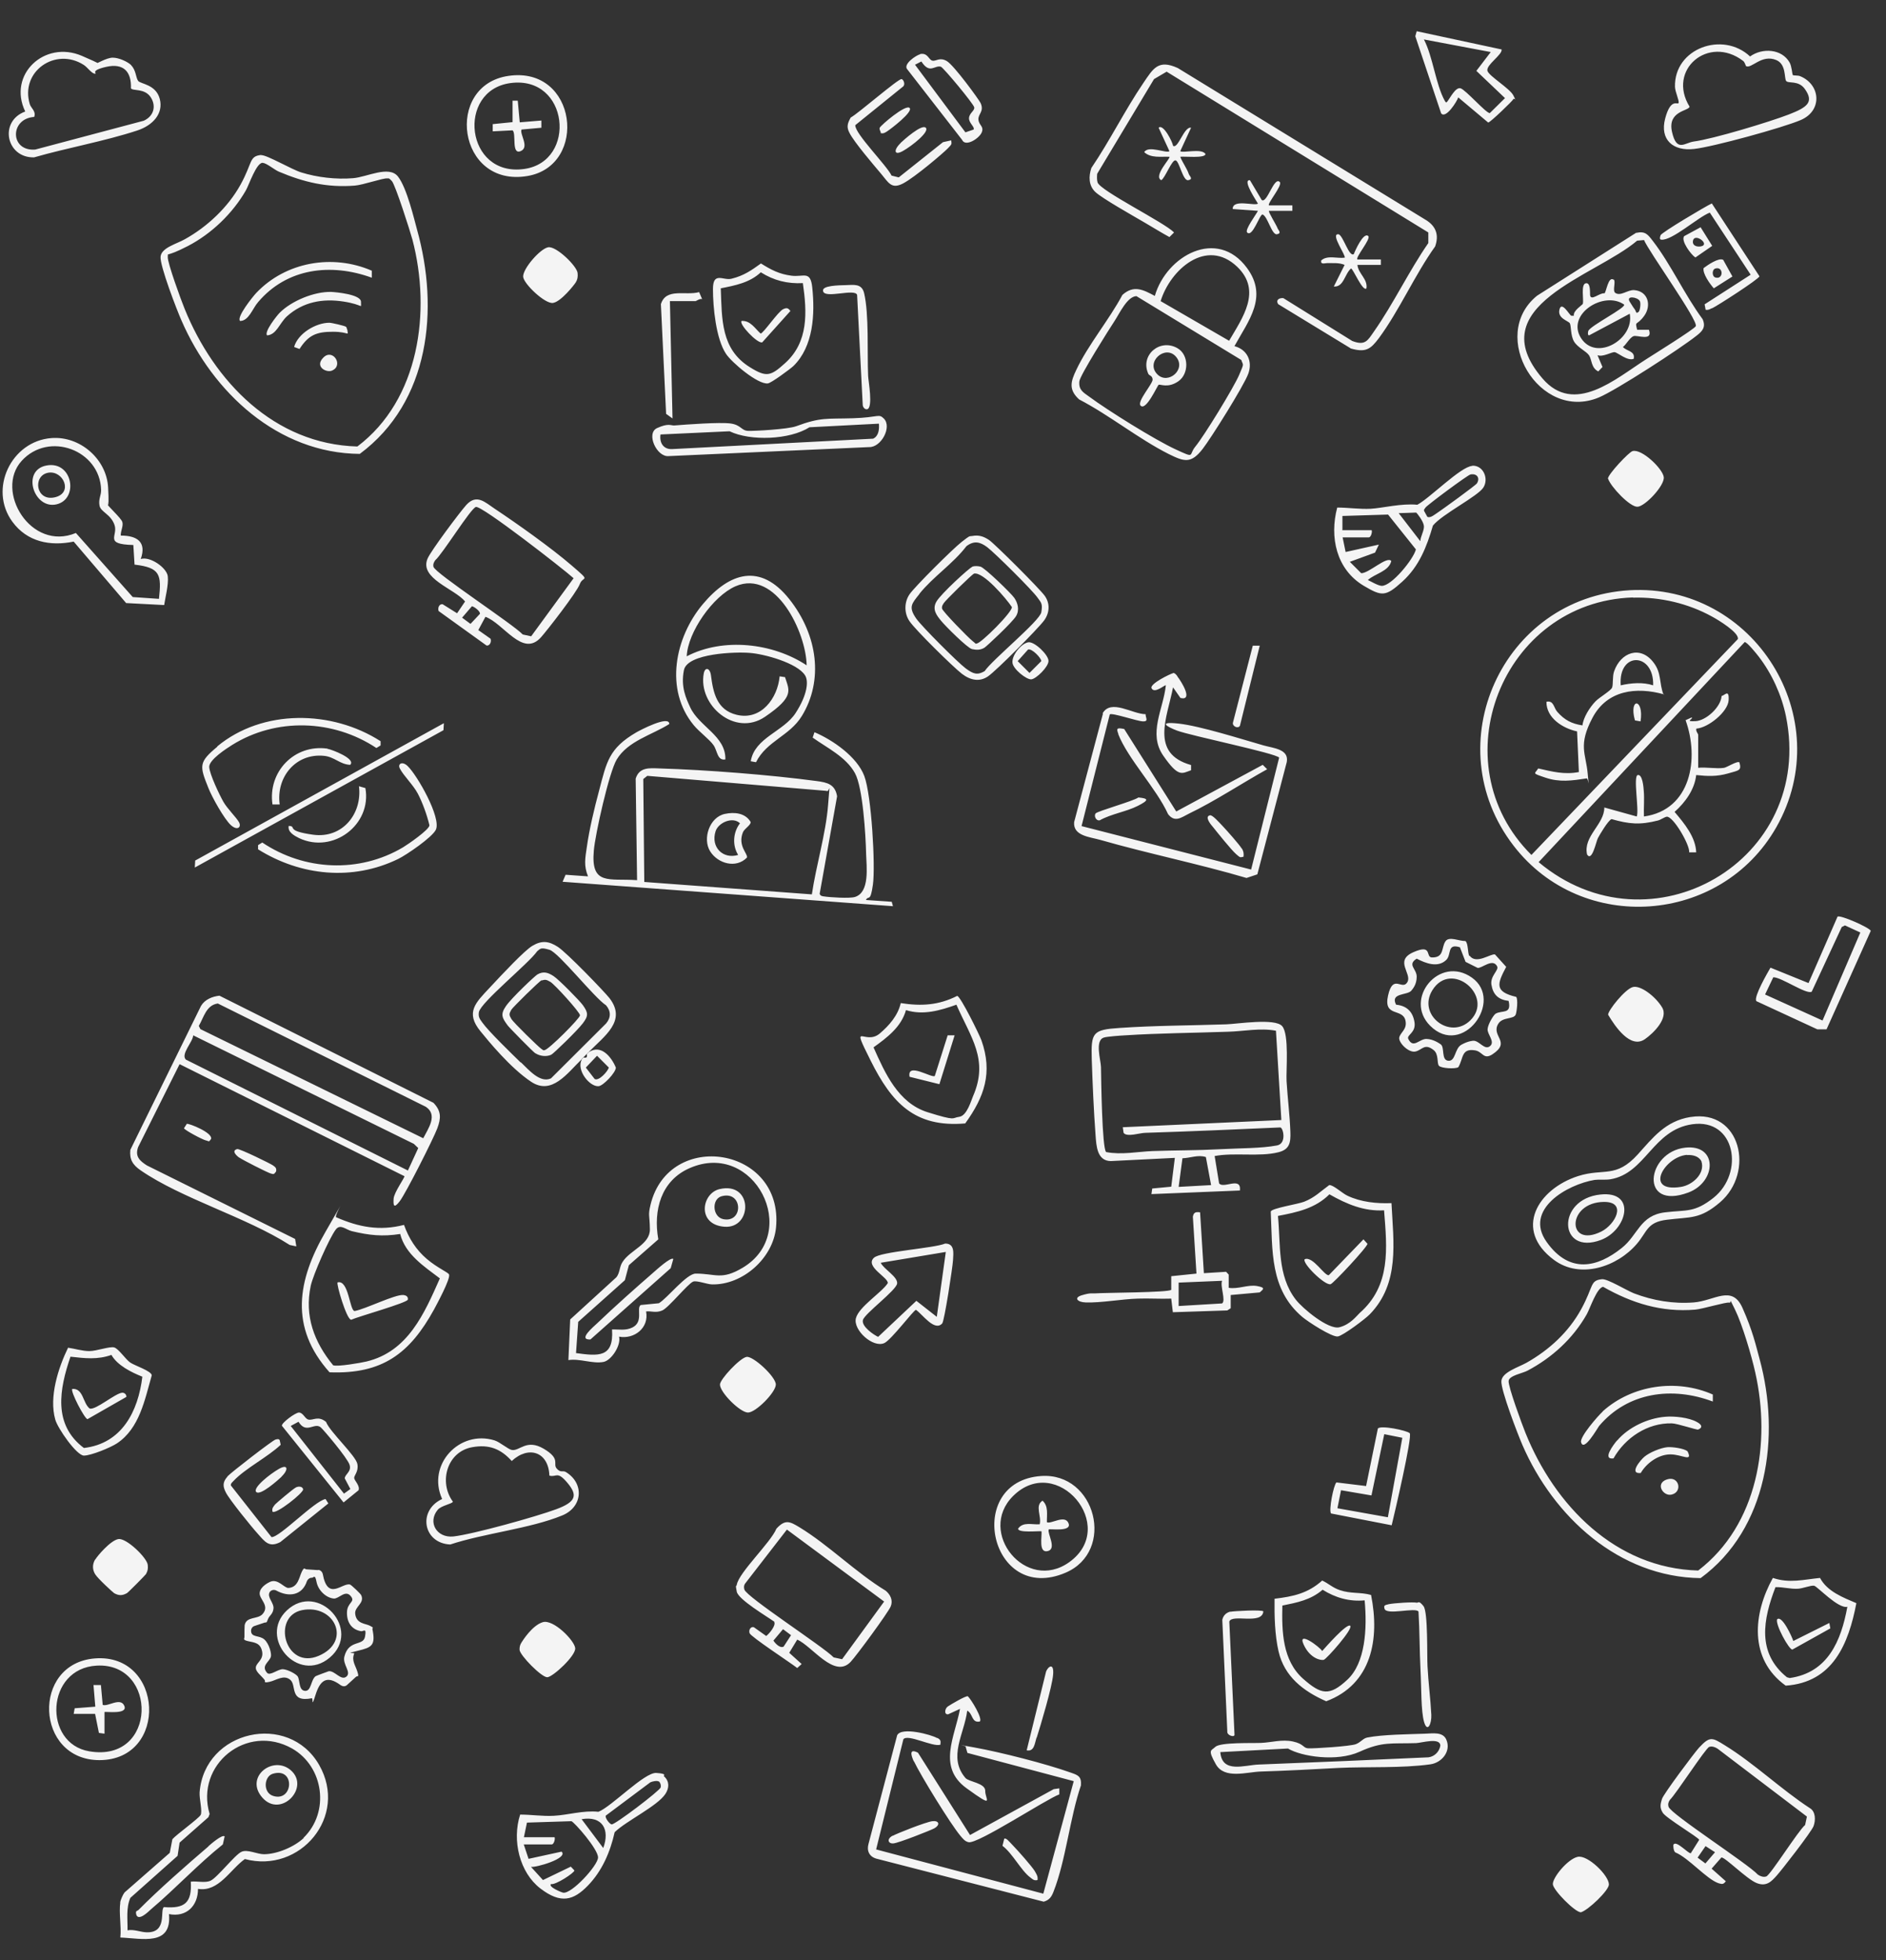 <?xml version="1.0" encoding="UTF-8"?>
<svg width="942" height="979" id="Layer_1" xmlns="http://www.w3.org/2000/svg" version="1.1" viewBox="0 0 942 979">
  <rect x="0" y="0" width="942" height="979" fill="#333333" stroke="none"/>
  <!-- Generator: Adobe Illustrator 29.1.0, SVG Export Plug-In . SVG Version: 2.1.0 Build 142)  -->
  <defs>
    <style>
      .st0 {
        fill: #f4f4f4;
      }
    </style>
  </defs>
  <path class="st0" d="M813.8,294.8c62.3-3.6,104.4,63.9,73.4,118.4-27.7,48.6-97,53.6-131.2,9.2-38.9-50.4-5.6-123.9,57.9-127.6ZM815.6,298.4c-65.4,2.1-96.9,82.7-50.7,128.6l103.1-107.8c.8-3.2-10-9.7-12.8-11.2-11.9-6.6-25.9-9.9-39.6-9.5ZM871.4,320.7l-102.9,109.9c55.8,46.8,138.3-.8,123.5-73-2.2-10.6-7-21.1-13.6-29.7-1-1.3-5.9-7.4-7-7.2ZM201.9,587.4l-112.2-55.9-20.7,41.4c-1.7,4.7.8,6.9,4.4,9.2l74,36.7.6,3.7-3.3-.7c-21.7-13.9-53.9-23.1-74.5-37.3-3.9-2.7-5.6-5.4-5.1-10.2l35.3-71.9c1.9-3.2,5.6-4.7,9.2-5.1l106.9,53.5c4,4.2,3.8,7.7,1.9,12.8s-15.6,32.2-18.7,36.3-3.3,2-3.1-1.2,5.8-10.8,5.4-11.3ZM108.8,501.2c-5.8.8-7,6.9-9.5,11.2l.8,1.6,111.3,54.5c2.5-4.9,7.4-11.6,1.3-15.7l-103.9-51.6ZM203.7,584.7l5.2-11.3-2.2-2.1-110.2-54.2c-.2,3.4-6.3,9.3-3.7,12.1l110.9,55.4ZM318.2,439.6l-.7-50.7c1.8-5.8,6.8-5.3,12-5.1,23.3.7,55.3,3.2,78.4,6.3,5.3.7,9.2,1.6,10.2,7.6l-8.7,48.7c.3,1,1.1,1.2,2,1.3,3.1.5,13,1.1,15.6.3,7.5-2.3,5.8-15,5.6-21.5-.2-9.1-1.6-33.2-5.6-40.4-4.5-8.1-13.8-12.5-21.1-17.7l.9-2.7c9.2,3.9,21.3,12.3,24.9,21.9s5.6,44.9,4.3,54.2-2.2,5.1-3.5,7.7l12.9.9.6,2.2-165-12.2,1.5-3.5,11.2.8c-2.2-5.4-1.4-9.1-.6-14.6,1.2-8.7,3.8-19.6,6.1-28.1,3.8-14.5,4.9-21.2,18.6-29.2,1.7-1,16.5-8.8,16.5-4.2-8.4,5.4-20.7,8.4-26.3,17.8-3.8,6.4-10.7,37.2-11.4,45.4-1.6,17.7,7.6,13.8,21.5,14.8ZM405.5,446.7c2.1-14.3,7-30.4,8.1-44.6s.8-5.9-.8-7.1l-89.5-7.5-2,1.6.5,51.4,83.7,6.2ZM606.7,577.5l2.2,13.5c2.1,3,11.2-3.7,10.4,3.6l-44.2,1.8.4-2.8,9.5-.9,1.8-14.4-32,1.6c-6.9-.1-7.2-7.6-7.6-12.9-.9-11.9-1.5-25.9-1.9-37.8-.4-13.6.4-14.9,14-15.8,17.6-1.2,35.5-1.2,53.2-1.8,5.7-.2,24.3-3.2,27.9.9s1.9,22.2,2.2,27.5c.5,8.3,1.6,16.9,1.9,25.2.2,5.4-.3,8.9-6,10.3-9.5,2.4-22,0-31.9,1.9ZM640,559.5l-2.7-44.7c-7.9-1.5-16.2.3-23.9.5-17.1.6-34.4.7-51.4,1.8-2.2.1-9.1.6-10.6,1.1-4.7,1.4-1.6,11.1-1.5,14.7.1,5.5.5,40.9,2.6,42.5,7.6,1.5,15.7-.2,23.1-.5,11.1-.4,22.3-.3,33.4-.9s20.8-.4,28.8-1.9c4.9-.9,3.2-8.7,1.7-9-22.5,1-45,2-67.5,2.7-2.6,0-9.2,2.3-10.8,0l-.4-2.8,79.3-3.6ZM604.9,591.9l-2.6-14c-3.9-1.3-7.8.5-11.7.6l-1.9,14.3,16.2-.9ZM800.2,638.9c2.8-.2,12.2,5.6,16,7.1,9.5,3.6,19.6,5.3,29.8,4.5,10.3-.8,19.1-9,24.3,2.7s6.6,18.4,8.6,25.7c10.4,38.3,4.1,84.7-29.5,109.3-40.8-.5-73.5-30.7-89-66.5-2.3-5.3-10.9-27.6-10.5-32s8.5-6.8,12.6-9.1c11.3-6.4,21-15.3,27.3-26.8s4.2-14.3,10.4-14.9ZM800.9,642.7c-3.2,0-6.7,10.8-8.4,13.8-6.9,12.1-17.3,21.6-29.6,28.1-2.4,1.3-9.1,2.4-9.4,5.1s6.8,22,8.4,25.9c14.6,36.3,45,67.7,86.3,68.8,29.8-22.8,36.4-63.9,28.5-98.9-1.8-8.2-6.5-24.1-10.1-31.4s-1.4-3.1-2.9-3.5-13.4,3.2-17,3.5c-16.8,1.4-31.6-3.2-46-11.4ZM130.5,77.5c2.7-.2,15.3,7.2,19.9,8.6,8,2.5,17.5,3.6,25.9,2.9,6.9-.5,18-6.6,22.5-.8s8.1,21.5,9.5,26.5c11.1,39.7,6.4,86-28.6,112-40.9-.3-73.4-30.7-89-66.5-2.4-5.4-10.9-27.5-10.5-32s8.1-6.4,12.1-8.7c11.2-6.2,21.6-16,27.8-27.2s4.2-14.3,10.4-14.9ZM131.2,81.3c-3.2,0-6.7,10.8-8.4,13.8-6.6,11.5-17.2,21.7-29,27.8s-9.7,2.8-10,5.4,6.7,21.8,8.4,25.9c14.7,36.3,44.8,67.7,86.3,68.8,31-23.4,36.9-67.5,27.5-103.3-1.1-4.1-8.6-27.6-10.3-29.3s-1.2-1.2-2.3-1.3c-2.2-.2-12.1,3.3-16.2,3.6-13.8,1.1-25.5-1.7-38-7-2.1-.9-6.3-4.4-7.9-4.3ZM674.5,174c7.6,2.2,10,.5,14.2-5.1,10.2-13.8,18-31.7,28.1-45.8,2-5.6.5-10-4.4-13.1l-124.1-76c-9.8-4.5-12.3.2-17.2,7.4-9.3,13.7-16.7,28.8-26,42.5-1.4,4.2-1.4,8.8,2,12s18.7,11.8,24.5,15.2,8.3,5,12.5,7.3l2.3-2.3c-4.8-5-36.9-20.8-38.2-25-.4-1.4-.3-2.8-.2-4.3l28.4-47.3,6.3-3.7,130.7,80.3v5.3c-9.7,14-17.4,30.3-27.1,44.1-3.2,4.6-4.4,7.3-10.9,4.8l-34.4-21.4c-2.1-.2-3.9.9-2.6,3l36.1,22ZM616.6,172.9c6.4,1.7,9.1,7.6,6.9,13.7s-18.8,32.5-22.8,37.6c-5.8,7.5-9.2,6.4-16.9,2.6-15.1-7.6-29.6-19.4-44.8-27.3-5.4-4.9-4.2-9-1.4-14.8,5.9-12.5,16.4-25,23-37.4,5.7-5.1,10.4-2.6,16.2.5,5.8-20.1,31.1-34.2,46-14,10.7,14.5.8,26.3-6.3,39.2ZM613.9,170.2c6.7-11.5,16.5-24.9,4.1-36.9-15.4-14.8-33.5,1.4-38.3,17.1l34.2,19.8ZM567.6,147.9c-4.6.2-8.4,8.6-10.9,12.4s-17.4,27.3-17.6,30.2c-.4,4.3,2,5.5,4.9,7.6,9.3,6.9,32.9,21.6,43.1,26.3s6.4,3,9.9-1.3c4.4-5.3,19.2-29.5,21.9-35.8s2-4.6,1.1-7.5l-52.4-31.9ZM322.7,655c1.6,8.2-5.9,14-13.5,12.6,1.1,4.3-3.8,11.8-7.7,12.6-5.4,1.1-11.9-1.8-17.6-.9l.9-20.3,23.1-21.1c1.8-2.3,1.4-5.2,3.1-7.7,3.8-5.9,13.7-8.7,13.6-16.2s-1-6.7.3-12.2c9.1-38,66.6-29.1,62.7,11.3-1.5,15.3-16.6,28.7-31.9,28.4-2.4,0-7.7-2.1-9.5-1.4-2.7,1.1-12.2,13-15.4,14.4s-5.5.2-8.1.5ZM305.6,664c3.6-.1,6.9.7,10.3-1,5.7-2.9,1.8-9.6,4.1-11.2l9.1-.9c4.4-2.7,13.8-14.8,18.4-14.8,10.1,0,12.8,3.4,23.4-2.9,29.4-17.5,5.9-63.9-26.4-49.8-14.3,6.2-18.3,21-15.7,35.6l-14.7,12.9-2,7.5-23.3,20.8-1.1,15.6c11.1,1.5,18.9,2.4,18-11.7ZM60,950.2c.2-1.2,1.4-4,2.2-5l22.6-19.8,1.3-6.8c2.1-2.4,13.1-10.3,14.1-12.1s-.7-8-.5-11.3c2.4-31,44.4-40.4,59.7-13.7,14.7,25.7-9.5,54.4-37.1,47-7.4,5.3-13.1,16.6-23.4,14.9,0,8.5-5.8,14.3-14.5,12.6,1.5,16.2-13.6,12.1-24.3,11.7.6-5.5-.8-12.3,0-17.6ZM151.6,917.9c13.2-12.8,10.2-35.5-5.7-44.6-22.7-12.8-48.5,8.1-41.2,32.7l-.6,1.6-14.4,12.7-1,6.6-23.6,21c-2.2,5.1-1.3,10.7-1.4,16.2,3.3-.6,6.4.9,9.5,1,10.6.3,6.5-11.2,8.7-12.6,10.5.9,14-2.3,13.4-12.7,3-.4,7.2.8,9.9-.5,3.3-1.5,12.2-13,15.4-14.4,2.9-1.4,7.9,1.2,11.2,1.2,6.6,0,15.3-3.7,20-8.2ZM375,380.1c2-11.7,16.4-14.7,22.4-24s6.5-16,4.7-18.8c-3.9-6.2-20.5-10.7-27.6-11.2-6.7-.6-31.2.1-32.9,8.6s1.2,14.3,3.1,18.5c4.4,9.7,17.9,14.3,17.6,26.1-4.1.7-3.9-4.2-5.9-7.1s-7.1-6.6-9.9-10c-14.7-17.8-9.4-43.8,4.5-60.4,13.4-16,28.8-20.7,43.2-2.6s17.1,40.8,6.3,58.4c-6.1,10-17.6,12.5-22.9,23.1l-2.7-.5ZM402.9,332.4c-.2-16.3-15.3-48.3-35.5-39.6-11.3,4.9-23.9,23-24.4,35,18.2-9.5,43-6.7,59.9,4.5ZM468.1,868.1c-2.8-1.7-17.9-5.8-20-1.4l-14.3,54.2c-1,3.5.4,6.4,3.9,7.4l83.6,21.5c2.8-.8,3.9-2.4,4.9-5,6.2-15.8,8.1-36.7,13.7-53.1.3-4.6-1.5-5.1-5.2-6.4-12.3-4.4-35.1-10.2-47.9-12.5s-3-.6-4.5-.4l.9,3.1,53.1,14.1-15.2,56.2-83.5-22.1,13.6-55c2.1-2.9,14.7,4,18.5,2.7.2-2,.2-2.4-1.5-3.4ZM550.9,356.4l-14.4,54.2c-.6,6.9,7.8,7.4,13.1,8.9,24.1,6.9,48.9,11.9,73,19l5.4-1.8,14.7-56.1c1.2-6.5-6.7-6.9-11.6-8.3-11.2-3.2-31.6-9.7-42.4-10.9s-5.6,1.7-.8,3.5c6.9,2.6,49.4,11.3,51,13.5l-14,55.9-84.7-21.7,14.1-55.8c1.3-.9,13.6,3.4,16.6,3.5s1.2-1.9,1.3-3.6c-6.6,0-17.3-7.8-21.5-.4ZM735.3,232.6c5.6-.3,8.4,6.5,5.6,10.9s-20.6,13.3-25.2,19c-3.1,10.6-6.9,20.4-15.3,28s-10.2,7.4-19.2,2.1c-13.8-8.2-17.2-24.4-13.3-39.1,5.6,0,11.2.9,16.8.6s15.3-2.8,23.2-2c6-3.1,21.6-19,27.4-19.4ZM734.4,237c-1.4.3-21.5,15.2-22.4,16.5s-.8.9-.7,1.7l1.6,2.9c1.5.9,3.9-1.3,5.2-2.1,2.4-1.6,19-13.6,19.6-14.6,1.7-2.8-.1-5.1-3.4-4.4ZM707.4,256l-8.8.3,10.8,14c.1-2.4,2-5.3,1.8-7.6s-3.4-6.4-3.8-6.6ZM670.7,264.8h14.4c.4,1-.4,3.6-1.4,3.6h-13.1l1.5,7.3,16.6-3.7-1.9,4-12.6,4.6,5.7,5.7c3.9,0,12.9-8.8,15-6.1-1.2,5.2-8.2,6.3-11.7,9.5,1.8.8,5,2.8,6.9,2.9,4.9.2,15.9-13.3,17.1-18.2l-13.9-17.4-22.8.7v7.2ZM331.7,887.2c2.7,2.5,2.6,5.7.7,8.7-3.9,6.1-19.7,13.6-25.4,19.2-2.2,9.9-6.3,19.4-13.4,26.7s-13.4,9.3-23.7,1.4-14.3-23.9-10.1-36.9c5.6,0,11.2.9,16.8.6,7.3-.4,14.7-2.8,22.3-2,6.6-2.6,23-19.8,28.9-19.4s3.3,1.3,3.9,1.8ZM329.1,889.8c-.9-.6-3.3-.1-4.3.4l-22.2,16.6c-.6,1,1.8,4.2,2.9,4.4,1.5.3,24.2-16.9,24.5-18.5s-.6-2.7-.8-2.9ZM301.3,923c3.4-9.1-.3-16.2-10.8-14.4l10.8,14.4ZM261.7,917.6h15.3c.4,1-.4,3.6-1.4,3.6h-14l2.4,7.2,16.5-3.6c3.5,3.4-13.1,8.1-15.3,7.6l6,6.6,13.9-6.7,1.8,1.9c0,1.2-9.5,7.4-11.7,6.8-1.5,1.4,5.3,4.2,6.1,4.3,4.2.7,17.2-13.4,17.4-17.5s-11.9-17.8-13.3-18.2l-22.2.7-1.5,7.2ZM844.4,557.9c25.1-4,32.2,27.6,14.7,42.6-10.1,8.6-14.6,7.2-26.5,8.7-10,1.2-9.8,5.9-15,12-9.8,11.5-28.3,17.8-41.4,8.1-20.4-15.1-8.2-35.4,12-41.9,12.9-4.1,18.8,1.3,29.8-10.8,7.5-8.3,13.8-16.7,26.3-18.7ZM845.3,561.5c-19.9,2.8-23.3,24.6-41,27.5-2.7.4-5.3,0-7.8.3-13.8,2.3-35.5,14.8-24,31s25.5,12.6,37.4,3.1c8.3-6.5,9.1-16.4,21.8-17.9,10.8-1.3,14.6.3,24.2-7.3,15.5-12.4,10.9-39.7-10.6-36.7ZM60.4,267.5c8.1,0,12.9,3.2,9.9,11.7,4.7-1.5,13,4.4,13.5,8.6s-1.4,11.3-1.8,14.4l-19-1-26.2-30.7c-11.7,2.4-23.2.2-30.6-9.9-12-16.3-.6-40.3,19.5-41.8,14.3-1.1,27.5,10.5,28.3,24.6s-.9,6.9-.7,8,7.2,7.3,7.8,9.3-.8,4.3-.8,6.6ZM66.5,272.2c-14.8-.4-7.4-4.5-9.3-10s-6.9-6.4-7.5-9.7.9-5.1.8-7.9c-.6-19.8-26.1-29.4-39.7-14.4s4.6,45.4,27.1,36l28.4,32,13.1.9c1.3-12.1.7-15.6-12.2-17.1l-.6-9.8ZM817.3,116.3c4.5-1,5.8.9,8.2,4,9,11.6,16,27.1,24.9,39.1,1.8,4.1-.2,6.1-3.2,8.4-8.1,6.4-39.8,27-48.6,30.7-29.7,12.4-55.4-30.9-30.9-50.8l49.6-31.5ZM821.1,119.9l-3.4.3c-21.1,18-78.5,32.4-47.3,68.8,15.9,18.6,36.5.2,51.7-9.5,3.4-2.2,24.2-15.1,24.9-16.6,1.3-2.8-23.6-37.4-25.9-43.1ZM386.8,810c-3.8-2.7-18-11.1-18.8-15s-.2-2.4,0-3.5c1.1-6.2,16.9-21,19.8-28,4.4-4.8,6.7-3.6,11.5-.7,14.5,8.8,28.3,22.7,43.1,31.7,2.4,2,3.7,4.9,2.5,7.8-1.2,3-17.3,24.9-20.1,27.8-8.1,8.4-19-7.8-26.6-11.2l-4,6.6,6.2,5.6-2.2,2c-3-2.4-23.2-15.6-23.8-17.4s.7-3.4,2.1-3l6.2,4.4c1.5-1.1,5-5.3,4-7ZM393,764l-20.9,27c-.6.9-.6,1.9-.3,2.9,1,3.7,39.4,28.5,44.6,33.9l4.2.9,21-28.8-48.5-35.9ZM391.4,822.4l3.7-5.7-4-3-4.8,5.7c.9,1.4,3.3,4,5.1,3ZM242.5,308l-3.6,6.7,6.1,4.3c.6,1.4-.3,3.7-2,3.4l-23.9-17.2c-.6-1.4.2-3.7,2-3.4l7.2,4.5,4-5.9c-5.3-6.4-23.1-11.5-18.7-21.5,1.7-3.9,15.9-22.9,19.3-26.7,5.2-5.7,9.4-1.3,14.2,1.9,11.3,7.5,28.3,19.6,38.4,28.3s5.7,5,4.1,9.3-16.6,23.5-19.4,26.6c-9.2,10.3-18.6-7-27.9-10.3ZM237.7,253.2c-2.6.7-16.6,23.4-20.3,26.6-.7,1-1.2,2-.9,3.3.8,3.2,39.7,28.6,44.6,33.8l4.2.9,21.2-29c-5.1-4.6-45.9-36.4-48.8-35.6ZM235.7,302.8l-4.9,5.7,4.2,3.1,4.7-5c.3-1.4-3.2-3.8-4-3.8ZM836,921.1c1.6-1.7,7.3,4.8,8.5,4.5l4.2-6.7c-.2-1.1-16.5-10.8-18.2-13.5s-1.1-4.5-.4-6.9,16.2-23.1,18.5-25.6c5.4-5.8,6.5-5.2,12.9-1.2,14.5,8.9,28.1,22,42.5,31.4,2.9,1.7,2.9,6.1,1.8,9s-16.1,22.2-18.5,24.8-4.9,5.6-9.9,3.6-15.7-12.9-17.6-12.8l-4.9,5.6,7.1,6.3c-1.2,1.6-1.8,1.5-3.6,1-6-2-15-12.7-21.6-15.4-1-.6-1.2-3.7-.9-4ZM853.7,872.5c-1.8.6-16.5,23.4-19.6,26.4-.8,1.1-1.1,2.2-.7,3.5,1,3.6,39.6,28.4,44.6,33.9,1.2.8,2.8,1.4,4.2.9,2.1-.7,15.9-22.8,19.4-25.7l.9-4.2-44.6-33.9c-1.2-.8-2.8-1.4-4.2-.9ZM851.9,922l-4,5.8,3.9,2.9,4.8-5.6-4.8-3.1ZM607,872.5c2.5-2.4,18.7-1.8,22.8-2,5.2-.2,10.5-1.9,16-.7s5,3.2,7.5,3.4,21.4-1,24-2.1,3.5-2.9,5.7-3.3c7.6-1.5,20.6-1.6,28.8-1.9,3.7-.1,8.9-1.1,10.6,3,2.5,5.7-2.2,11.5-8,12.3-14.2,2-31.3,1.1-45.9,1.8-12.9.7-25.8,1.4-38.8,1.8-6.9.2-18.1,4-22.4-3.6s-2.3-6.7-.3-8.7ZM609.5,875c.8,11,12.2,6.5,19.3,6.3,28.3-1.1,56.5-2.3,84.7-3.6,3-.4,5.4-2.8,5.9-5.8,0-4.3-9.4-1.4-12.1-1.3-12.3.4-16.8-.9-28.2,4.3s-29.2,2.4-35.8-1.6l-33.8,1.8ZM441.5,209.1c4.1,4.2-1.4,14.4-7.4,14.2l-100.1,4.5c-6,.6-11.5-11.4-5.8-14s6.9-1.2,8.6-1.3c6.2-.5,22.6-1.7,28-1s5.4,3.6,8.9,3.7,19.7-.8,23.9-2.3c12.4-4.6,15.3-3.6,28.4-4s12.8-2.5,15.5.2ZM439,211.6l-34.7,1.8c-9.9,6.3-29.5,7-39.9,2l-34.5,1.6c-.6,4.1,1.4,7.5,5.8,7.3l100.4-5.2c2.8-1.3,3.1-4.7,2.9-7.4ZM734,477.3c3.3,4.6,10.5-1.1,12.7-.6l5.6,6.2c-4.5,8.5-6,12.4,5,15,1,1.3.3,7.2-.2,8.7-.9,2.7-6.6,1.1-8.8,4.8-3.7,6.2,6.7,8.9-2.9,15.2-4.5,2.9-4.8-1.4-8.7-2-6.9-1.1-5.7,4-8.3,8.4-1.4,1-8.6.6-9.7-.7s0-5.7-2.6-7.8c-4.6-3.7-5.8,0-9.2.7s-8.6-4.6-8-7.1,4-4,3.1-8.3c-1.3-6.5-11.2-1.5-8.7-12.6s7-2.3,9.6-6.6-6.7-10.7,3-15,6,2.4,9.2,2.6c6.4.2,4.7-5,6.9-8.1,1.8-2.6,6.9,0,9.9-.1,1.5,1,1.1,6.2,2,7.5ZM729.1,473.1c-6.4-2-4.1,3.5-6.6,6.2-4.2,4.3-10.5,1.8-14.9-.5-4.9,3.1,0,5,0,9s-2,6.1-2.7,7c-2,2.4-10.7,1-7.6,7,5.3.5,8.4,3.5,9.2,8.8s-4.1,6.3-3.1,8.3c2.5,5.1,5.5-.1,9.1,0s6.6,2.4,7.1,2.7c2.1,1.5.1,7.9,3.8,8.2s3.1-6.1,6.5-8,5.8-2,6.1-2c2.9,0,5.5,4.9,8.2,2.7s-1.4-5.9-1.2-8.5,3.1-7.2,4-7.7c3.2-1.9,8.1.5,6.5-6.4-5.1-.6-7.8-3.1-8.6-8.2-.6-4.3,3.8-7.1,2.9-9-2.2-4.4-7.7,1.1-9.8.7l-6-3-2.9-7.5ZM158.9,784.1c1.1,0,2,.9,2.3,2,2.5,13.8,9.7,4.3,13.6,5.3.7.2,5.3,4.6,5.6,5.3,1.9,4-3.3,5.7-3,9.2.5,5.2,5.1,4.9,7.4,6.1s1.1.9,1.2,1.6c1.7,8.3-.3,9.2-7.4,10.9s-1.4.7-1.7,1.4c-1.4,3.5.6,5.8,1.6,9s0,1.9-.7,2.6l-4.5,4.1c-.4.4-1,.6-1.5.6h0c-.6,0-1.1-.2-1.6-.5-7-5.2-10.3-2.5-12.6,4.8s-1,1.5-1.9,1.7c-11.3,2.2-7.4-6.4-10.7-9.2s-7.1.3-10.4,1-1.9-.2-2.4-.9c-1.6-2.2-4.8-4.2-4.4-6.5s4-3.7,3.1-7.9-3.8-4.3-6.9-5-1.8-1.2-1.9-2.3c0-2,0-5,.1-5.7.9-4.5,6.4-2.8,8.9-5.5,3.9-4.3-1.8-7.5-1.4-10.7s4.5-5.1,5.1-5.4c4-1.9,7.1,3.1,9.3,3,4.8-.3,5.3-5.3,6.6-8s1.4-1.4,2.3-1.3l5.8.4ZM155.8,788h-.3c-1,.1-1.8.8-2.2,1.7-2.3,7.1-8.9,8.2-15.3,4.7-1.1-.6-2.6-.3-3.3.8-1.5,2.5,2.2,5.3,1.9,8.2s-2.1,3.4-2.8,5.4-.8,1.4-1.6,1.6l-5.1,1.7c-1,.3-1.7,1.3-1.7,2.4,0,3.5,4.1,2.1,6.6,4.3s3.7,7.2,3.3,8.6c-.7,2.7-5.1,4.5-1.9,8.1,1.5,1.7,5.5-2,8-1.8s6.5,2.4,7.3,3.6c1.2,2,.4,6.9,3.6,7.2s2.9-5.4,5.3-7.3c.3-.2,6.2-2.4,6.6-2.5,3-.4,6.1,4.9,8.8,2.7s-2-6-1-10c2.2-8.7,9.4-5.1,10.3-9.9s-.7-2.6-2-2.8c-4.6-.8-7.1-4.3-7-9.4s4.4-5.1,1.9-8.1c-2.7-3.4-5.9,1.4-8.5,1.2-4-.4-7.8-4.2-8.6-8.3s-1.3-2.1-2.5-2ZM201.8,611.8c2.4,6.7,6,12.4,11.4,17s10.8,6.7,11.1,7.8c.7,2.2-6,14.6-7.5,17.4-12.1,22-25.8,32.4-52.2,31.4-20.1-22.5-16.1-45.9-2-70.2s3.5-7.1,5.4-7.2c11.2,4.9,21.6,6.9,33.7,3.8ZM200,616.3c-9,1.4-15.5.7-24.3-1.4-3.1-.8-5.7-3.8-8-.8-3.3,4.4-11.3,22.6-12.5,28.1-3.2,15.1,1.7,28.1,11.2,39.7,2.2.8,13.8-1.2,16.7-1.9,20.7-5,28.8-23.9,36.6-41.5-7.9-6-17.2-12-19.8-22.1ZM695,600.9c1,19.7,4.2,40-10.8,55.5-2.2,2.3-13.4,10.7-16,11.1-3,.4-15-7.4-17.8-9.8-16.2-13.8-14.8-33-15.7-52.6.6-1.7,13.3-3.6,16.7-4.9,5.3-2.1,8.1-5.1,12.5-8.3,2-.2,6.5,4.1,9.1,5.3,6.7,3.2,14.7,4,22,3.7ZM691.4,604.5c-10.1.6-18.8-3.1-27.4-8-7.1,7.1-16.3,9-25.7,10.8,1.4,14.2-.4,29.8,8.9,41.8,3.4,4.4,16.3,15.2,21.8,13.8s8.6-5.7,10.1-7.1c15.7-13.8,13.7-32.2,12.2-51.3ZM895.5,37.5c.3.3,2.4.1,3.5.5,10.3,4.1,11.5,17.3.3,22-8.9,3.8-43.8,13.4-53.2,14.4-10.4,1.2-17.2-4.6-14.4-15.2s6.3-6.6,6.7-7.8-1.7-5.4-1.8-8c-.5-19.3,23.9-28,37.5-15.2,6.1-4.4,15.9-3.9,19.8,3.1,1,1.8,1.3,5.9,1.5,6.1ZM872.1,32.9c-.3-.2-.6-1.9-1.5-2.5-17.2-13.1-38.1,4.4-26.7,22.9-.5,2.2-11.1,2.1-8.8,12.5s6.4,5.5,10.8,4.9c9.9-1.3,37.9-9.8,47.5-13.5s12.6-6.3,8.1-12.7c-3.2-4.6-8.4-2.6-9.4-4.1s.1-8.3-4.9-10.4c-7.4-3.1-12.4,4.6-15.2,3ZM65.5,32.6c2.5,2.5,2.3,6.2,3.5,7.8s8.9,1.7,10.8,9-3.4,13.2-11.3,15.8c-16.5,5.4-34.8,8.6-51.5,13.4-14,.3-17.6-18.1-4.4-22.9-8.9-18.5,9.7-35.8,28.3-27.8s6.1,4.1,6.4,4.1c.8,0,5.9-3.2,9-3.2s7.4,2,9.2,3.7ZM17.1,58.4c-12.3.8-12.2,17.3.5,16.3l54.2-14.4c4.9-2.2,6.4-7.2,3.5-11.7-3.1-4.7-9-3-9.9-4.5.3-8.3-3.7-12.7-12.4-10.7s-4,3.4-5.6,3.4-3.8-3.3-5.6-4.4c-14.1-9-31.9,3.3-26.9,19.7.6,1.9,3.2,3.5,2.2,6.2ZM220.8,748.6c-7.7-17.1,8.7-34.6,26.2-29.2,2.8.9,6.8,4.5,8.7,4.8,3.9.6,7.3-5.7,15.9-.6s4.4,7.4,6.4,9.8,3.2.9,4.6,1.8c9.3,5.6,8.5,17.5-1.8,21.7-16.1,6.6-39,8.9-55.9,14.5-13.6-.6-16.4-17-4.1-22.7ZM235.9,722.8c-12.6,2.2-16.9,17.4-9.7,27.2-.2,1.1-5.8,1.9-7.6,4.1-5.1,6.2-.5,14.1,7.8,13.3,9.9-1.1,41.4-9.9,51.4-13.6s10.8-7,5.6-13.2-5.4-2.6-9-3.6c-.4-11.8-10.3-15.2-18.8-7.3-5.5-6.1-11.4-8.4-19.7-6.9ZM290.5,529.1c-7.1,6.8-14.8,18.1-25.2,11.2s-21.3-20.3-25.3-25.2c-7.8-9.5-2.3-14.4,4.5-21.7s17.5-18.7,21.4-21c4.7-2.8,8.2-2.4,12.7.5s23.1,22.2,25.8,25.6c8.8,11.4-2.5,18.9-10.3,26.9-.3.3-.6.6-.9.9-.6.6-1.2,1.2-1.8,1.8-.3.3-.6.4-.9.9ZM260.2,530.6c3.9,3.7,9.5,10.5,15,8l27.5-27.4c2.5-2.9,2.5-6.2,0-9.1-5.8-3.7-23.6-26.3-28.2-27.7s-4.6-.5-6.2.7c-4,5.9-28.2,25.5-29.1,30.4-.4,2.4.4,3.4,1.7,5.2,3.1,4.4,14.8,15.7,19.2,20ZM290.5,529.1c.3-.3.6-.6.9-.9.1-.1,1.2.3,1.6-.2s0-1.5.2-1.6c.4-.3.7-.7.9-.9,6.1-4.1,11.3,2.4,13.5,7.7,0,2.5-6.3,9.1-8.6,9.3-4.5.4-11.3-8.1-8.4-13.3ZM297,538.9c2.1,1.2,6.5-3.7,7.1-5.7l-5.9-5.9-5.6,5.9,4.4,5.7ZM482.1,561.1c-25.4,2.2-36.8-10.5-47.2-31.3s-3-7.3,4.5-13.6c4.7-4,9.1-9,10.5-15.2,10.2,1.6,18.9,1.1,28.2-3.6,1.7.3,11,19.2,12.1,22.2,5.7,16.1,1.5,28.2-8.1,41.5ZM477.7,501.8c-8.2,2.9-16.6,5.4-25.2,2.7-2.3,8.4-9.5,13.8-16.2,18.6,5.7,12.8,12.3,27.8,27,32.4s11.9,2.8,15.8,2.3,6-8.3,6.9-10.3c8-18.3-1.2-29.4-8.3-45.7ZM877.2,499.9c-1.3-2.1,5.6-14,7.1-16.6l19,7.7,14.5-33.2c1.5-.9,15.8,5.4,16.6,7.1l-22.1,49.2h-4.6s-30.5-14.1-30.5-14.1ZM929.3,465.8l-7.8-3.6-1.6.8-15,32.3c-2.6,1.6-15.2-7.3-19.2-7.2l-4.1,8.6,28.7,13,18.9-44ZM485.6,267.7c3.3-.6,5.7.2,8.4,2s25.4,24.4,27.9,28,2.5,8.2-.4,12.2c-3.2,4.3-23.8,25-28,27.9s-8.8,2-13.1-1.3c-4.4-3.4-23.2-21.9-26.1-26.2-2.8-4-2.7-9.6,0-13.5s21.7-22.8,26.1-26.2,3.4-2.6,5.2-2.9ZM459.2,296.7c-3.8,4.8-5.6,6.4-1.6,12.2,2.6,3.8,20.8,22,24.7,24.9s5.9,3.5,9.5,1.4c3.7-5.6,27.5-25,28.3-29.4s-.2-4.9-1.8-7.2c-2.6-3.8-21.3-22.3-25.2-25.3-3.6-2.7-6.6-3.4-10.4-.5-6.7,8.8-16.6,15.2-23.5,23.8ZM599.4,605.4l1.9,30.5,11.1-.7,1.3,1.4v6.6c4.7.8,9.6-1.7,14.1-.9s3.2,1.6,1.4,3.2l-14.5,1.3v6.6s-1.7,1.1-1.7,1.1l-27.2.9-.8-6.8c-5.6.2-11.2-.2-16.7,0-7.9.2-18.5,2.2-26.1,1.9-3.9-.1-6.2-2.3-1.8-3.6s4.8-.8,6.3-.9c5-.4,37-.4,38.3-1.8v-6.8s12.6-1.3,12.6-1.3l-1.8-28.4c.4-2.2,1.4-2.5,3.6-2.2ZM610.3,639.7l-21.6.9v11.7s21.7-1.3,21.7-1.3c2-1.4-1.1-8.7,0-11.3ZM436.5,628.2c3.2-3.1,29.8-4.7,35.6-7.1,4.8,0,4.1,4.7,3.9,8.3s-4.3,30.4-5.4,31.6c-3.8,4.2-9.8-4.5-13.1-6.8-1.1,0-12.3,15-15.8,16.6-5.7,2.6-15.7-6.6-14.2-12.4s12.9-12.8,15.9-17.5c.5-2.8-11.6-8.3-6.9-12.7ZM472.3,625.3l-32.4,5.4c1.4,3.1,8.5,6.9,8.2,10.3s-16.3,15.1-17.1,18.3,5.4,7.4,7.6,8.4l19.1-18,10.2,8,4.5-32.4ZM636.6,798.5c9.3-1.1,16.7-2.7,23.8-9.1,3.2,1.5,5.2,3.6,8.8,4.8,5.6,1.9,10.2.9,15.6,2.4,4.4,21.9.4,44.6-22.4,53.1-11.4-5-20.9-12.3-23.8-24.9-1.9-8.3-2.1-17.8-2-26.2ZM681.6,799.3c-7.7.7-14.6-1.3-21-5.3-5.9,5.1-12.7,6.4-20.1,7.9-.3,12.9,0,27.4,10.4,36.6,9,7.9,13.1,8.8,22.1.4s9.9-25.5,8.6-39.6ZM380.1,131.6c5.1,3.2,9.1,5.3,15.2,6.1s9.5-2.8,10.4,5.9c1.4,13.3.6,29.4-9.4,39.2-1.6,1.5-11.2,8.6-12.8,8.7-5,.6-18.1-10.5-20.9-14.8-5-7.5-6.5-23.3-6.5-32.3s5.2-4.1,9.3-5.2c6.1-1.5,9.8-4.1,14.8-7.7ZM401,141.4c-7.7.4-14.5-1.3-21-5.4-5.5,5.2-12.9,6.6-20,8,.6,15.4,0,30.5,14.7,39.5,8.2,5.1,10.3,4.3,17.4-2.1,11.8-10.6,11-25.5,8.9-40ZM728.4,48.5c-.6,2.1-6.3,11.1-8.6,8.1l-12.9-38.5.7-2.5,42.4,9.1c.5,2.6-7.7,7.6-7.1,10.6.7,2.7,11.2,8.8,13,12.4s.4.9,0,1.8-11.7,11.8-12.6,11.7l-15-12.6ZM744.6,26l-33.4-6.3c4.5,8.6,5.9,22.5,10.4,30.6.5.8.7,1.2,1.3.4,1.5-1.9,4.1-7.3,6.6-6.6s12.7,12.4,14.6,12.4l7.6-7.5-14.3-13.6,7.1-9.3ZM33.9,673.1c3.5.5,7.2,1.7,10.7,1.7,3.7,0,10.3-2.5,12.5-1.8s5.6,5.9,7.9,7.5,10.6,4.2,10.8,6.4c-3.5,12.2-6.1,26.5-17.4,34-3.2,2.1-12.9,6.1-16.5,6.1s-13.1-13.6-14.3-18c-3.2-11.3,1.5-25.8,6.4-35.9ZM55.7,676.7c-7,2.5-13.4,1.7-20.5.9-5.5,16.1-8.9,33.9,6.7,45.6,19-2.2,27.1-18.3,29.2-35.6-5.5-2.2-12.4-5.6-15.4-10.8ZM909.1,788.2c3.6,6.7,11.5,9.7,18.1,12.5-3.9,20.3-11.7,39.6-35.3,41.2-18.5-13.3-16.3-36-6.4-53.8,8.3,2.8,15.3.8,23.6,0ZM922.7,802.5c-4.5,1.2-15-10.2-16.6-10.5s-5.7,1.4-8.1,1.5c-4,.2-7.3-.9-11.2-.8-6.2,16.1-9.4,32.8,5.7,45l1.4.4c19.1-2.7,25.7-18.6,28.8-35.6ZM254,37.9c34.3-5,39.9,44.8,9.5,50-35.1,6-41.7-45.4-9.5-50ZM254.9,41.5c-27,3.7-22.5,47,6.9,42.9,26.6-3.7,22.4-46.9-6.9-42.9ZM520,737.2c27.4-1.9,37.3,37.6,12.2,48.3-37.7,16.1-51-45.6-12.2-48.3ZM506,747.2c-18.2,18.1,6.5,48.5,28.1,33,24.9-17.9-6.3-54.7-28.1-33ZM47.4,828.3c34.4-2.7,37,50.7,2.3,50.8-32.2,0-34.1-48.3-2.3-50.8ZM48.3,831.9c-25.5,1.4-26.9,38.9-3.7,42.8,34.1,5.8,34.3-44.5,3.7-42.8ZM682.3,742.3l5.9-28.8c1.3-1.8,14.4.9,15.9,2.3s-7.7,40.7-9,46l-30.3-5.9c-1.2-1.7,1.3-14.2,2.7-15.5l14.8,1.8ZM700.4,718.1l-9-1.8-6.4,30.6-15.2-2.6-1.8,9,25.2,4.5,7.2-39.6ZM97.5,429.8l-.2,3.5,124.2-68.6.2-3.5-124.2,68.6ZM803.2,506.8c3.4,5.7,11.1,17.3,18.4,12.2,4.3-3,11.8-10.4,8.6-15.8s-10.8-11.3-14.7-10.2-12.3,11.6-12.3,13.8ZM775.6,941.1c.2,3,11.1,14,14,14,3.6-1,14-10.9,14-13.9,0-4.5-10.6-14.9-15.6-13.8s-12.6,10.4-12.4,13.7ZM803.2,239.1c1.3,4,10.9,14.2,14.7,14s13.6-10.6,13.1-14.8-11-14.3-15.6-13c-1.8.5-12.3,11.6-12.3,13.8ZM47.5,778.9c-1.4,2.4-1.4,5,0,7.3s8.9,9.1,9.5,9.5c2.3,1.3,4.1,1.3,6.4,0,.6-.3,9.1-8.9,9.5-9.5.9-1.6,1.1-2.7.9-4.6-.3-3.5-10.7-13.6-14.7-12.9s-10.6,8.6-11.5,10.2ZM359.6,691.5c0,4,10.1,14,14,14s13.9-10.1,13.9-14-11.3-14.3-14.6-13.8-13.3,11.2-13.3,13.8ZM260.5,820.3c-.8,1.3-1,2.1-1,3.7.2,2.8,11.1,13.9,13.9,13.7s14.2-10.7,13.9-14.5-10.9-14.6-16.2-13-10.1,9.3-10.6,10.1ZM261.3,138.2c.2,3.5,10.9,13.7,14.9,13.1s10.6-9,11.4-10.3,1.1-2.7.9-4.6c-.3-3.5-10.7-13.6-14.7-12.9s-12.7,10.7-12.5,14.7ZM198.9,429c4.1-2,17-10.8,18.8-14.6,2.8-6-9.3-27.2-14.1-31.8-2.7-2.6-5.1-1.1-3.9,1.2,1.8,3.6,6.7,8.2,9,12.6s4.5,10.4,5.8,15.8c-.1,2.2-10.7,9.5-13.2,11-21.9,13-49.3,11.7-70.3-2.4l-2.1,1.3v2.1c21.3,13.3,47.2,15.9,70,4.8ZM108.6,372.9c-9.4,7.8-9,9.5-4.5,20.7,1.7,4.4,7.9,15.5,11.2,18.5s5.4,1,4.1-1.4-5.8-6.7-7.8-10.2-6.9-13.8-7.1-17.4,8.7-9.3,11.4-11c22.1-13.8,50.6-12.8,72.1,1.5l2.1-1.3v-2.1c-24.3-15.6-58.9-16.2-81.6,2.6ZM162.9,710.3c2.1,5.1,14.8,16.7,15.6,20.9.7,3.8-1.7,5.7-1.6,7s3,3.8,2.2,6.1l-7.5,6.1-30.8-38.3c-.2-1.5,6.8-6.6,8.5-6.6,2.1,0,3,3.1,4.7,3.5,2.4.6,4.9-2.2,9,1.3ZM160.2,712.9c-3.2-2.7-7.2,3.6-11.1-2.8l-3.9,2.1,26.6,33.8,3.2-2.3-2.8-5.3c0-2.1,3.5-3.3,2.4-6.8s-13.2-17.7-14.3-18.6ZM459.5,27c4-.8,4.3,2.9,6.2,3.3s3.6-1.9,7.2.2,16.1,19.3,16.9,21c1.9,4.3-1.4,5.4-1.1,8.3s2.8,3.2,1.7,6.2-8.2,7.7-9.9,3.8l-27.2-35c-2.7-2.6,4.4-7.3,6.3-7.7ZM457,32.3l25.2,33.8,4.1-1.4c.7-1.3-2.5-3.3-2.3-5.8s2.9-3.6,2.6-5.3-15.4-19.9-16.7-20.3c-3.2-.8-5.5,3.9-9.7-2.6l-3.1,1.6ZM113.6,737.5c-2.4,2.7-2.4,4.8-.8,7.9,1.8,3.6,12.9,17.3,16.1,20.8,3.4,3.8,5.5,6.9,11.1,4l24-19.3-1.4-2.2c-5.5.9-23.1,19.4-27,19l-20.3-25.8c0-1.2.7-1.5,1.4-2.3,5.8-6.2,17.1-11.9,23.5-18l-.5-2.3c-.5-.8-1.3-.5-2.1-.3-1.5.4-22.3,16.5-24,18.4ZM471,71l-22.1,17.6-3.6-.9c-2.3-5-18.5-21.1-18.1-25.2l24-19.4c1-1.1.1-3.4-.9-3.6-1.6-.3-21.9,17.4-25.4,19.2-1.6,2.9-2.2,4.7-.6,7.7,2.4,4.7,11.9,15.8,15.7,20.3s5.2,8,11.1,4.9,20.1-15.2,22.2-17.4,2.1-2,1.8-4.1l-4.1.9ZM558.5,366.6c4.9,12.5,19.1,27.2,24.9,40,3.4,4.4,6.6,1.7,10.4-.2,13.1-6.3,26.3-15.1,39.1-22.2l-2.2-2.2-43.2,23.3-26-41.2c-3.2-.6-4.2-.7-2.9,2.5ZM456.5,879.7c3.3,7,18.3,31.4,23.2,37.2,1.2,1.4,2.2,2.8,4.1,3.2,4.7.9,38.4-21.3,45.3-23.9v-3s-2.8.4-2.8.4l-41.8,22.9-26-41.1c-4.5-2.3-3.5,1.2-2.1,4.3ZM855.1,154c2.6-1.2,23.4-14.6,23.7-16l-23.8-36.4c-3.2,1.5-25.1,14.5-25.6,15.9s-.4,2.2.4,2.2c5.3.6,18.5-11.4,24.2-13.5l20.4,31-23,14.8.5,2.7c1.3.3,2.1-.3,3.2-.8ZM707.9,800.5c-2.2-.5-11.7.2-14.2.7s-2.5.9-2.2,2.2c.8,3.6,15.5-.8,17,1.5.6,9.7.5,19.5,1,29.1s.2,20.5,1.8,26.1c1.7,5.6,3.8.7,3.6-3.6-.4-8-1.5-16.3-1.9-24.3-.3-5.2.3-27.1-2-30s-2.5-1.7-3.1-1.8ZM347.5,150.3c.5,0,2-1.3,3.2-.9l-1.5-3.5c-6.8,1.9-16.5-2.3-19.1,6l2.6,54.8,3.2,2.3-1.3-58.6h13.1ZM614.6,804.9c-2.1.5-3.6,1.9-4.1,4.1l2.5,55.7c-.3,2.1,3.5,3.1,3.6,1.8l-2.6-56.6c1.3-4,16.4,1.8,17-5.1-.6-.9-14.6-.2-16.5.2ZM411.1,145.4c.8,4,15.9-1.5,17,1.9l2.8,54.8c0,1.2,1,2.5,2.2,2.3,3.1-.7.6-14.1.5-16.7-.5-11.6.5-30.7-2-41.3-1.2-4.9-5.2-4.1-9-4s-12.1.2-11.5,2.9ZM483.4,847.2c-1.1-.3-8.5,4.1-10,5.1s-2,4.2.2,3.9l5.9-2.7c-2.6,14-11.4,29,3.2,39.6s9.3,5.4,9.4,1.4-8.2-4.5-9.9-6.5c-8.9-10.4-.5-22.1.9-33.6,2.9,1.4,2.1,6.3,6.3,5.4,1.5-1.5-4.3-11-6-12.6ZM588.1,337.8c-.5-.7-1-1.4-1.9-1.7-2.1.6-11.6,5.3-11.1,7.5,1.4,3.3,6.8-1.8,7.2-1.3-1.2,11.8-9,24-1.3,35.1s9.3,8.9,13.9,7.3v-2.6c-20.7-5.8-11.9-23.8-9-38.8l3.7,5.3c6.6,1.6.4-8.3-1.5-10.7ZM367.9,357c-9.9-2.4-11.7-11.1-12.8-19.7-.5-3.8-3-4.3-3.6-.9-2.9,15.8,15.6,31.8,30.6,21.6s12-13.3,10-19.8l-2.7-.4c-1,11-9.3,22.2-21.5,19.2ZM668.4,117c-4-.2,4.1,10.8,3.2,11.7-3.7.5-8.7-1.4-11.7,1.4-.4,2.2,1.8,1.3,3.1,1.3,3,.1,5.7-.3,8.6.9l-5.4,10.8c5,.4,5.4-6.3,8.6-9,1,0,5.9,11.9,7.7,9.9.7-4.7-4.1-7.3-4.5-11.7h11.7v-2.7h-11.7c-1.2-1,6.9-10.3,5.4-11.7-2.4-2.2-6.7,7.6-7.2,9-2.4,1.7-5.2-9-7.6-9.9ZM624.2,90c-3.9-.2,3.7,10.8,4.1,11.7-1.7,1.3-12.7-2.5-12.6,2.7l12.6.9c-.8,1.7-6.7,9.5-5.4,10.8,2.7,2.7,6.2-9,7.7-9,2.6,1,4.6,10.4,7.2,9.9s.6-2.1.3-3c-.5-1.5-4.8-8.3-4.3-8.7h11.7v-2.7s-11.7,0-11.7,0c-1-.9,7-10.1,5.4-11.7-2.9-2.9-6.3,10.9-9,9l-5.9-9.9ZM578.7,63.8l5.4,11.7c-1.5,1.3-10.5-3.1-12.6.5,3.4,3.1,8.4,2.1,12.6,2.3.8.6-8.2,9.6-4.1,11.7,2-1.1,5.3-10.4,7.2-9.9s3.6,10.4,6.3,9.9.6-2.1.3-3c-1-3-3.2-5.8-4.3-8.7,1.9-.3,12.6.9,12.6-1.4-2-3-11.2-.3-12.6-1.4l5.4-11.7c-3.5-.8-6.5,10.9-9,9-.2-1.8-4.9-11.2-7.2-9ZM163.5,373.9c-16.5-2.3-29.8,11.6-27.4,27.9h3.6c-1.9-13.6,8-25.7,22.1-24.3,5.3.5,8,4.3,13.1,4.5,3.1-3-9.3-7.7-11.3-8ZM149.4,418.6c16.9,8,36.4-6.7,33.1-25l-3.2-.9c1.7,13.9-8.4,26.2-22.9,24.2s-7.7-4.2-12.2-4.4c-.6,3.1,2.8,4.9,5.2,6.1ZM517.8,867.9c2.1-6.6,7.7-25.4,8.2-31.5s-2.4-4.2-3.5-1.6l-9.7,39.4c3.8.8,4-3.5,4.9-6.3ZM625.7,322.6l-9.9,38.4c-.3,1.8,2.6,3.1,3.5,1.5l9.9-40h-3.5ZM513.6,320.8c3.1-.5,10.1,6.3,10.1,9.3s-6.2,9-8.6,9.2-9.1-5.1-9.4-8.3c-.4-3.8,4.5-9.7,7.9-10.2ZM513.5,324.4l-5.2,5.8,5.9,5.9,5.9-5.9c0-1.5-4.6-6.4-6.6-5.8ZM841.1,118l8.3-4.5,5.8,9.3-8.4,5.8c-2.2-1.4-7.2-8.2-5.7-10.5ZM850.9,122.4c1.4-1.8-4.6-5.7-5.3-2.2s4.4,3.4,5.3,2.2ZM860.7,129.8l4.6,8.3-9.3,5.9c-1.9-2.1-5.7-7.4-5.1-10.1,2-1.5,7.6-5.4,9.8-4.1ZM856.8,134.1c-1.8.5-1.8,4,0,4.5,4.1,1.2,4.1-5.7,0-4.5ZM516.9,934.6c-1.8-2.8-8.2-10-10.8-12.7s-3.3-3.8-4.5-3.6l-.9,3.6c5,3.7,9.3,12.4,13.9,15.8,1.2.9,1.8,1.7,3.6,1.3.3-1.8-.5-3-1.4-4.5ZM445.9,916.8c-3.2,1.7-2.3,4.1.3,3.9s18.5-6.5,20.4-7.5c3.2-1.8,2.4-4-.9-3.6s-17.9,6.2-19.8,7.3ZM620.2,423.8c-1.2-2-7.6-9.2-9.5-11.2s-5.1-5.6-6.3-5.4c-3.1.6.6,4.9,1.4,5.8,2.3,2.9,9.3,11.6,11.6,13.6s1.9,1.6,3.7,1.3c.2-1.7,0-2.7-.8-4.1ZM549.3,409.7c5.7-3.2,13.3-4.3,19-7.2s5.4-3.7.3-4.2c-2.7,1.9-20.5,6.8-21.4,8s.2,3.8,2.1,3.4ZM119.6,578.2c1.7,1.2,13.9,7.4,15.6,7.9s1.6.4,2.7-1c.3-1.7-.3-2.1-1.5-3s-16.8-8.5-17.9-8.2c-3.1.8-.4,3.3,1,4.3ZM140.6,737.5c3.5-3.3,3.4-6.5-1.2-3.9s-13.4,9.6-11.4,11.6,11-6.1,12.6-7.6ZM449.8,71.5c-3.5,3.3-3.4,6.5,1.2,3.9s13.4-9.6,11.4-11.6-11,6.1-12.6,7.6ZM151.4,743.8c-.3-1.4-2.2-1.6-3.6-.9s-9.9,7.9-10.4,8.5c-.9,1.2-1.7,1.9-1.3,3.6,1.6,1.6,15.7-9.5,15.3-11.2ZM439.4,63.8c-.4.9.6,1.8.5,2.7,1.4.3,2.1-.2,3.2-.9,1.7-1.1,13.2-9.8,11.2-11.7s-14.3,8.6-14.9,9.9ZM91.9,563.5c.2.9,9.4,5.8,11,6.1s1.2,1.1,2.5-.7c1.1-3.1-11-7.9-12.1-7.6l-1.4,2.2ZM848.2,383.7v-16.7c0-.5-1.4-2-.9-3.1,5.9-.4,15.8-8.4,16.1-14.2s-2-2.3-3.5-2.1c-.4,5.6-7.8,12.4-13.2,12.6s-1-.9-1.7-1.9l-3.1,1.4c6.9,19.1,2.8,44.8-20.8,48.1-.2-4.3.3-8.7-.1-12.9-.1-1.6-.6-8.3-3-7.8s.8,17.7-.5,20.7l-16.2-4.5c.1,8.4-10.7,14.4-8.6,23.5,2.5,3.8,4.5-6.5,5.4-8.2s5-8.7,6.8-9.5c8.8,2.5,14.2,3,23.2.7,1.5-.4,3.4-1.8,4.4-1.9,3.2-.3,11.6,14.1,11.2,17.8h3.5c-.3-7.7-5.9-14.4-10.8-20.2,5.4-4.8,10-11.2,10.8-18.4,5.7.6,10.3.8,15.9-.8s6.8-1.4,5.7-5.5c-.9-1-6.3,2.5-7.7,2.7-3.8.6-9.1-.5-13.1,0ZM831.1,346.8c-13.9-3.9-28.4-2.1-35.7,11.7s-3.3,17.8-2.4,27.8.4,1.7-.7,2.5c-7.2,1.1-13.3,2-20.4-.4s-5.3-1.8-3.6-4.6c7.1,1.6,13,3.2,20.3,1.8l-.9-20.3c-7.1-1.5-15.4-6.7-15.3-14.8,3.7-.8,3.6,3,5.4,5,3.6,4.1,7.2,6,12.6,6.8.4-4,3.7-9.1,6.5-12,1.9-2,7.7-5.3,8.3-6.9s.1-5.6,1-8.1c3.3-9.5,13.1-13.1,19.7-4.4,4.1,5.3,2.7,10.2,5,16.1ZM825.7,342.3c.5-16.5-17.5-17.1-16.2,0,5.1-1.2,11.2-1.7,16.2,0ZM816.6,359.8l2.8.5c1.8-11.7-6-12-2.8-.5ZM362.1,406.5c4.7-1,10.1-.5,12.8,4,.3,1.5-3,3.3-3.8,5.1-2.8,6.8,2.5,10.8,2,12.7-5.4,5.6-14.5,3.1-18.4-3.1s-.4-17.1,7.4-18.7ZM368.7,427c-3-4.7-2.6-11.3.9-15.8-3.6-3.5-10.8-.4-12.2,4-2.5,7.9,3.7,14.1,11.3,11.8ZM800.5,705c-2.3,2.1-11.5,12.6-10.8,15.3,1.3,5.2,8.1-6.9,9-8.1,14.4-17,36.6-19.8,56.8-12.2v-3.5c-18.1-8-40.3-4.8-55,8.4ZM807.7,719.4c-1.7,2-7.7,9.8-1.8,9,5.8-10.3,17-17.8,29.1-17.5,2.6,0,12.6,3.4,13.2,3.1,2.7-1.2,1.4-2.7-.7-3.8-3.9-2.2-11.3-3-15.7-2.6-8.8.7-18.4,5.2-24.1,11.9ZM821.3,727.6c-2.1,1.8-7.8,8.7-1.8,8.1,2.9-5,8.9-9.3,14.8-9.3s11.3,4.1,8.6-1.5c-1.6-1.5-7.7-2.3-10.1-2.1-3.3.3-8.9,2.6-11.5,4.8ZM834.8,746.5c5.8-1.2,3.9-9.6-2.2-7.6s-1.9,8.5,2.2,7.6ZM128,146.3c-1.7,1.8-10,12.1-8.1,14,4.4,0,6.2-6.2,9-9.4,14.5-17.1,36.5-19.6,56.8-12.2v-3.5c-19.6-8.5-43-4.4-57.7,11.1ZM143.3,158c8-7.2,17.8-9,28.2-7.4s8.7,4,8.8.2-12.7-4.9-14.9-5c-8.4-.2-19.7,4.4-25.7,10.4-1.4,1.4-7.9,9.6-6.3,11.3,4.7-.3,6.2-6.1,9.9-9.5ZM164.5,161.2c-6.7,0-15.7,5.3-17.6,12.1l2.7,1c4.5-7,8.5-8.6,16.7-8.6s7.6,2.5,7.2-.9c-.3-.5-.3-1.3-.7-1.6-.7-.5-7.2-2-8.3-2ZM165.8,185.1c6-2.5.5-11.2-4.2-6.6s1.4,7.8,4.2,6.6ZM569.7,202.6c-2-2,6.2-11,6-13.1s-1.8-1.8-2.2-2.9c-4.1-9.3,5.9-17.7,14.6-12.7,5.8,3.3,5.8,12.8.5,16.5s-9.2,1.3-9.9,1.8-6.3,13.2-9,10.4ZM578.1,187c5.3,5.3,14.6-2.5,9.3-8.8s-15.5,2.6-9.3,8.8ZM326.3,635.6c-9.1,7.9-19.2,16.9-27.9,25.2-2,1.9-10,8.5-3.5,8.2l40.1-35.6,1.3-4.6c-1.2-1.2-8.5,5.5-9.9,6.7ZM359.4,593.9c16.8-3.9,16.5,19.8,2.5,18.8s-11.5-16.7-2.5-18.8ZM360.3,597.5c-4.9,1.5-4.5,10.2.9,11.4,10.3,2.1,9.9-14.5-.9-11.4ZM104.1,922.2c-11.1,9.5-24.7,21.4-34.9,31.7-.7.7-1.7.2-1.1,2.5,1.2,3.1,5.8-1.4,7.2-2.7,12.3-10.4,23.4-22.4,36-32.5l.9-4c-1.1-1.2-7,3.9-8.1,4.9ZM145.3,884.2c9.7,8.6-5,24-14.2,13.7s5.3-21.5,14.2-13.7ZM136.3,885.9c-4.5,1.3-5.1,9.5.2,11.1,10,3.1,11.1-14.5-.2-11.1ZM799.4,596.6c18.2-1.9,13.3,17.8.2,22.7-21.1,7.9-22.5-20.4-.2-22.7ZM801.1,600.3c-18.7.2-18.6,23.4-1.3,14.8,7-3.5,13-14.9,1.3-14.8ZM841.7,573.2c16.4-1.8,15.7,17.1,1.6,22.4-24.6,9.2-21.1-20.2-1.6-22.4ZM842.6,576.8c-11.3.9-21.8,19-3,16,5.7-.9,12.2-6.6,10.2-12.8-1.3-2.6-4.5-3.3-7.2-3.1ZM23.2,232.5c13.1-2.5,16.3,16.8,5,19.4s-17.7-17-5-19.4ZM24.1,236.1c-7.9,1.4-6.3,14.4,3.2,12.3s4.3-13.6-3.2-12.3ZM805.9,139.5c1.4,1-.7,5.7.9,6.8,2.7,1.8,6.1-1.6,9.4-1.4,7,.5,8.8,7.7,5,12.9s-4.7,2.1-3.5,6.9h5.9c2.1,6-5.8,2.5-7.7,3.2s-3.8,4.4-5.3,5.4c1.9,2.2,6.2,1.9,5.4,5.9-3.1,1.3-8-3.1-9.5-3.3s-5.9,2.6-8.6,1.5l2.5,5.9-2.1,2.2c-3.6-1.7-3.2-5.9-4.6-8s-5.7-3.9-7.5-6.9-1.4-7.8-2.1-9.1-6.3-2.4-5.2-6.9,5,2.8,5.9,3.1h1.3c-.5-2.6,4.4-5.4,4.5-6,.5-2-1.1-9.6,1.4-10.2s2.1,4.5,2.2,5.9c.4,3.2,4.8-1.3,7.2-.9.9-.7,1.9-8.7,4.5-6.8ZM818.5,155.7c.6-.5,1.2-4.3.5-5.4-1.2-2-7-2.8-5,.4s1.7,2.7,2.5,3.8.5,2.5,2,1.2ZM811.3,152.2c-10.1-7.3-29.3,4.8-21.6,16.7,7.7,11.9,26.8.3,24.3-12.2l-20.3,10.8c-.8,0-.6-1.6-.4-2.2,1.1-2.7,19-11.6,17.9-13.2ZM714.3,512.3c-13.4-13.4,4.7-35.5,20.9-24s-4.7,40.2-20.9,24ZM734.4,509.6c12.1-12-9.5-30.4-19-15-7.6,12.3,8.9,25,19,15ZM143.3,804.3c15.6-14.6,37.8,9.7,21.4,23.6-15.9,13.4-35.9-10-21.4-23.6ZM150.8,804.2c-15.3,3.2-8.4,30,8.4,22.8s7.8-26.1-8.4-22.8ZM175.3,659.2c3.4-1.6,28.1-8.5,28.4-10.1s-1.1-2.2-2.2-2.3c-4.2-.4-19.1,7.1-24.4,8-2.5-.2-2.9-15.8-8.5-14.3-.7.8,4.5,18.4,6.7,18.6ZM664.6,641.4c1.3-.3,18.6-18.8,18.4-20.2l-2-2.2-17.3,17.9c-2.2.4-7.9-9.6-12-8-1.7,1.7,10,13.3,12.9,12.5ZM267.4,526.1c-1-.6-12.9-12.7-13.8-13.9-2.8-3.8-3.8-5.5-.9-9.7s14.5-15.1,15.7-15.8c3.1-1.8,5.5-.9,8.2.9s12.9,12.2,14.5,14.4c2.8,3.9,2.8,5.4,0,9.1s-14.8,15.3-15.8,15.7c-2.4,1.1-5.6.7-7.8-.7ZM270.5,489.6c-1,.3-14.4,13.5-15.1,14.7-1.2,2.1-1.2,2.6,0,4.6s13.8,14.2,14.9,14.9.9.9,1.7.7c2-.2,17.7-15.9,17.7-17.4s-12.7-15.5-14.8-16.7-2.5-1.2-4.4-.7ZM473.3,517.2l-6.4,20.2c-1.5,1.2-14-7.1-12.6.4l14.9,3.7,7.6-24.4h-3.5ZM485.6,283c1.4-.4,2.8-.3,4.1,0,2.1.5,15.3,13.3,16.9,15.6s2.8,5.9.9,9.1-14.8,15.2-15.8,15.8c-2,1.2-3.9,1.2-6.2.7s-13.5-11.7-15.5-14.2-4.6-5.5-2.3-9.5,16.6-17,17.8-17.3ZM486.5,286.5c-1,.3-14.4,13.5-15.1,14.7s-1,1.4-.9,2.7,13.3,14.8,15.3,16.3,1.1,1.4,2.1,1.2c2.2-.2,17.8-15.7,17.5-18.2-2.7-4.1-14.4-17.9-19-16.7ZM660.4,824.6c-1.3-2.1-12.5-10.4-9.3-3.3s8.7,8.1,10.1,7.7,14.8-15.5,13.2-17-12.4,10.8-14,12.6ZM380.7,171l14.1-15.7c-1.2-1.5-1.8-1.7-3.6-.9-2.6,1.2-9.9,12.1-11.3,12.2-2.8-2.5-5.1-6.6-9.5-6.3-1.5,1.5,7.8,11.3,10.2,10.7ZM43.7,708.8l19.4-11.1c.2-1.1-.9-2.2-2.1-2.1-3.5.3-13.2,8.8-16.2,7.9-3.5-2.7-3.1-10.2-8.7-9.8-1.1,1.1,6.2,15,7.6,15.1ZM887.6,808.8c-.9,2.7,5.9,15,7.6,15.1l19-10.6-.5-2.7-18,9c-.6-2-5.7-13.2-8.1-10.8ZM256,50.3v10.7c-.1,0-9.9,1-9.9,1v3.6s9.9-.5,9.9-.5c2,1.5-.7,12.3,4,10.4s-.6-8.6.5-10.8l9.9-.9v-3.6s-10.8.9-10.8.9l-1-10.8h-2.6ZM520.6,749.6c-3.8,2.5-.3,7.6-1.3,11.7-3.8.3-8.3-1.4-10.8,2.2,0,2.2,9.9,1.1,11.7,1.3.3,2.7-1.6,11,3.1,9.9s-.3-8.8.5-10.8c.5-.5,11.7,1.4,9.9-3.1s-8.6.5-10.8-.5c-.1-3.8.9-8-2.2-10.8ZM46.7,841.6l.9,10.8-10.3.8-.5,2.8h10.7c0,.1,1.9,9.5,1.9,9.5l2.8.4v-10.8c.4-.4,11.8,1.4,9.9-3.1s-8.3.6-10.8-.5l-.9-9.9h-3.6Z"/>
</svg>